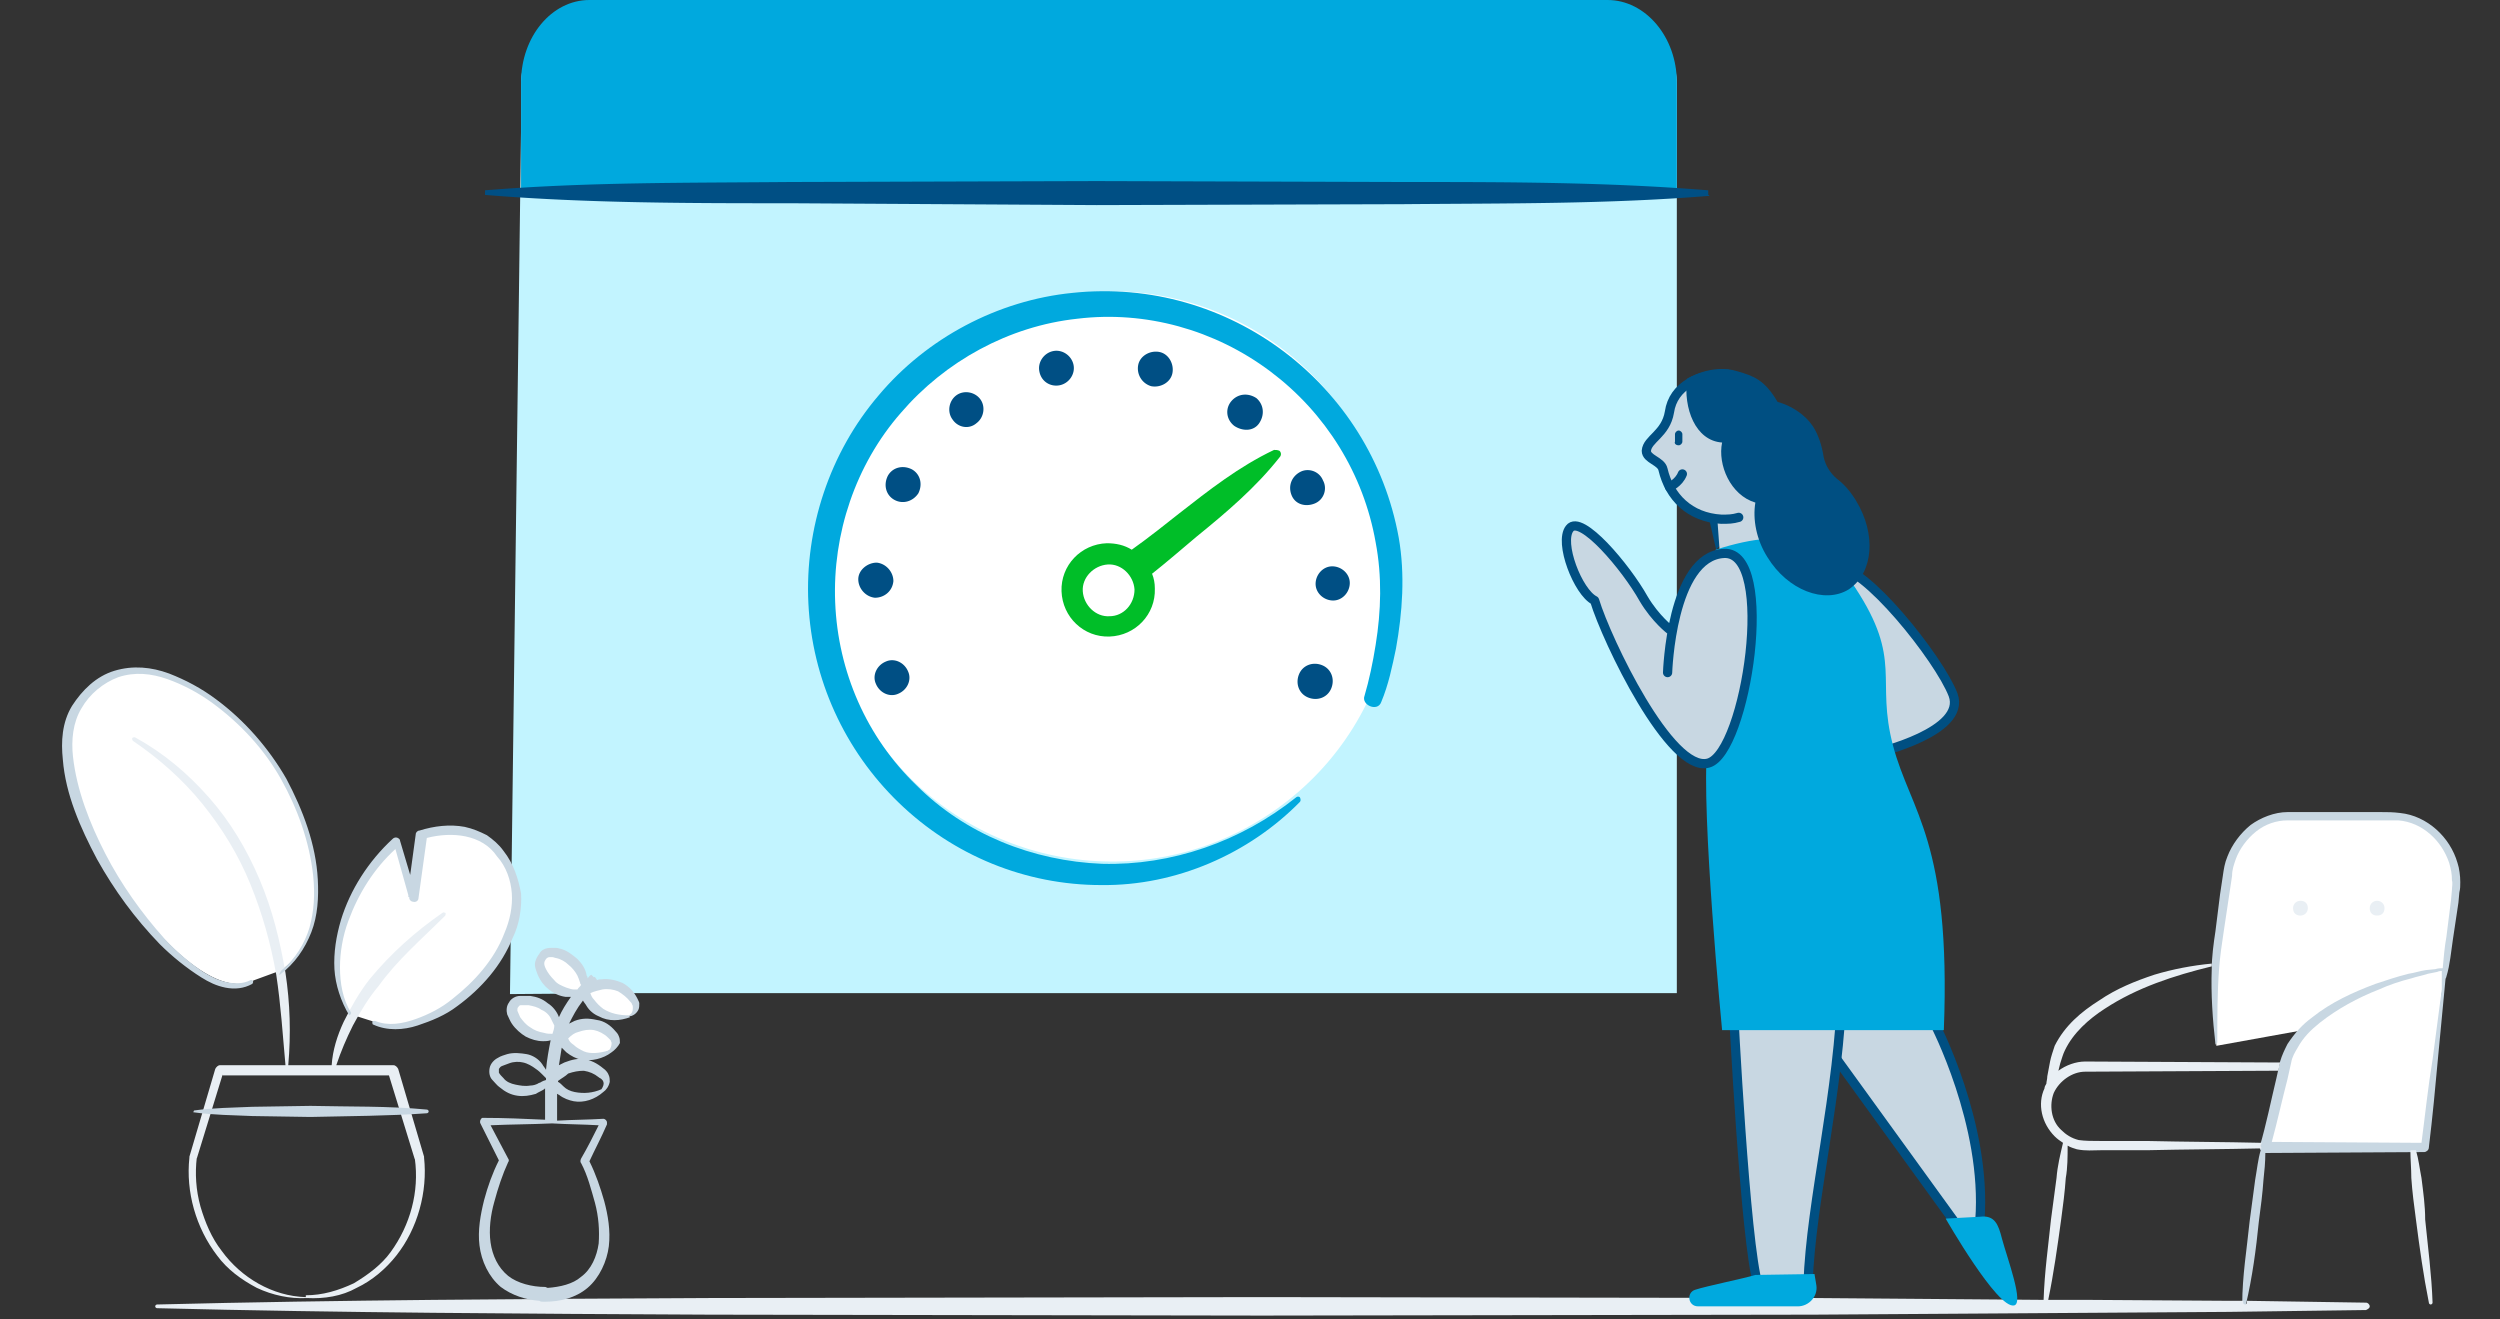 <svg id="jetpack-performance" xmlns="http://www.w3.org/2000/svg" viewBox="0 0 270.6 142.8"><rect x="0" y="0" width="270.6" height="142.8" fill="#333333" stroke="none"/><style>.st1{fill:#fff}.st2{fill:#00a9de}.st5,.st7{fill:#c8d7e2}.st7{stroke:#004f82;stroke-linecap:round;stroke-linejoin:round;stroke-miterlimit:10}.st10{fill:#004f82}</style><path d="M55.2 107.6l1.2-93.8V9.1c0-4.1 3.3-7.5 7.5-7.5H174c4.1 0 7.5 3.3 7.5 7.5v98.4H67.7" fill="#c2f4ff"/><ellipse transform="rotate(-35.101 120.26 62.439)" class="st1" cx="120.3" cy="62.4" rx="30.8" ry="30.9"/><path class="st2" d="M56.4 21.2V8.9C56.4 4 59.7 0 63.8 0H174c4.1 0 7.5 4 7.5 8.9v12.3H56.4zm59.7 10.5c-8.1.8-15.8 4.9-21 11.1-5.3 6.2-8 14.4-7.6 22.5.4 8.2 3.9 15.9 9.8 21.6 5.9 5.7 13.7 8.9 21.9 8.9 8.1.1 16-3.4 21.5-9 .1-.1.1-.3 0-.5-.1-.1-.3-.1-.4 0-6 4.8-13.5 7.4-21 7.2-7.5-.3-14.8-3.2-20.1-8.5-5.4-5.2-8.5-12.3-8.8-19.8-.3-7.4 2.2-14.9 7.1-20.5 4.8-5.6 11.7-9.4 19.1-10.2 7.4-.9 14.9 1.2 20.9 5.7 6 4.5 10.1 11.1 11.4 18.5.7 3.7.6 7.4 0 11.1-.3 1.9-.7 3.8-1.2 5.5-.4 1 1.4 1.8 1.8.7.8-1.9 1.2-3.9 1.6-5.8.7-3.9 1-8 .3-12-3-16.6-18.4-28.3-35.3-26.5z"/><path d="M185 21.2c-11 .9-22 .8-33.1.9l-33.2.1-33.1-.2c-11 0-22 0-33.1-.9v-.5c11-.9 22-.8 33.1-.9l33.1-.1 33.1.1c11 0 22 0 33.1.9v.5h.1zM98.3 72.7c-.4-1-1.5-1.5-2.4-1.1-1 .4-1.5 1.5-1.1 2.4.4 1 1.5 1.5 2.4 1.1 1-.4 1.5-1.5 1.1-2.4zm-3.6-8c-1-.1-1.8-1-1.8-2s1-1.8 2-1.8c1 .1 1.8 1 1.8 2-.1 1.1-1 1.8-2 1.8zm2.1-10.6c-.9-.5-1.2-1.6-.7-2.6.5-.9 1.6-1.2 2.6-.7.9.5 1.2 1.6.7 2.6-.6.9-1.7 1.2-2.6.7zm6.3-8.7c-.6-.8-.4-2 .4-2.6.8-.6 2-.4 2.6.4.6.8.4 2-.4 2.6-.8.7-2 .5-2.6-.4zm9.4-5.2c-.2-1 .5-2 1.5-2.2 1-.2 2 .5 2.2 1.5.2 1-.5 2-1.5 2.2-1 .2-2-.4-2.2-1.5zm10.7-.7c.2-1 1.3-1.6 2.3-1.4s1.6 1.3 1.4 2.3c-.2 1-1.3 1.6-2.3 1.4a2 2 0 0 1-1.4-2.3zm10.1 3.9c.7-.8 1.8-.9 2.7-.3.8.7.9 1.8.3 2.7s-1.8.9-2.7.3c-.9-.7-1-1.9-.3-2.7zm7.4 7.7c.9-.5 2.1-.1 2.5.9.5.9.1 2.1-.9 2.5s-2.1.1-2.5-.9 0-2 .9-2.5zm3.5 10.2c1 0 1.9.8 1.9 1.8s-.8 1.9-1.8 1.9-1.9-.8-1.9-1.8.8-1.9 1.8-1.9zM143.1 72c1 .4 1.4 1.5 1 2.5s-1.5 1.4-2.5 1c-1-.4-1.4-1.5-1-2.5.4-1 1.5-1.4 2.5-1z" fill="#004f84"/><path d="M138.5 48.8c-.2-.1-.4-.1-.6-.1-3.8 1.8-7.1 4.4-10.3 6.9-1 .8-3.4 2.7-5.1 3.9-.8-.5-1.7-.7-2.7-.7-2.8.1-5 2.4-4.9 5.2.1 2.8 2.4 5 5.2 4.9s5-2.4 4.9-5.2c0-.6-.1-1.1-.3-1.6 1.4-1.1 3.5-2.9 4.8-4 3.2-2.6 6.4-5.3 9-8.6.2-.2.2-.5 0-.7zm-18.4 17.9c-1.5.1-2.8-1.2-2.9-2.7-.1-1.5 1.2-2.8 2.7-2.9 1.5-.1 2.8 1.2 2.9 2.7 0 1.6-1.2 2.9-2.7 2.9z" fill="#00be28"/><path class="st1" d="M239.9 113.2s-.5-5.9.1-10.2l1.1-8.3c.5-3.5 3.4-6.2 6.8-6.2H259c4.1 0 7.4 3.7 6.8 8l-1.1 8.3c-.2 1.7-1 3.2-2.1 4.3"/><path class="st1" d="M264.6 104.8c-9 1.2-16.4 5.8-17.2 10.1-.9 4.2-2.2 9.2-2.2 9.2h17.3l2.1-19.3z"/><path class="st5" d="M266 93.4c-.8-2.8-3.3-5.1-6.2-5.4-.8-.1-1.4-.1-2.1-.1h-10.1c-1.4 0-2.9.6-4 1.4-1.1.9-2 2.1-2.5 3.4-.3.7-.4 1.4-.5 2.1l-.3 2-.5 4c-.2 1.3-.4 2.8-.4 4.1-.1 2.7.1 5.5.4 8.1 0 .1.1.1.1-.1.1 0 .1 0 .1-.1 0-2.7 0-5.4.2-8 .1-1.3.3-2.7.5-4l.6-4 .3-2c0-.7.2-1.2.4-1.8.4-1.1 1.2-2.2 2.2-3 1-.8 2.2-1.2 3.4-1.2h12c2.6.2 4.7 2.2 5.5 4.6.2.7.3 1.2.3 1.9.1.3 0 .7 0 1l-.1 1.1-.5 4c-.2 1.1-.3 2.3-.4 3.4-.2 0-.5 0-.8.1l-1 .1c-.7.1-1.2.3-1.9.4-1.2.3-2.4.7-3.6 1.1-2.4.9-4.8 2-6.8 3.6-1.1.8-1.9 1.7-2.7 2.9-.3.6-.6 1.2-.8 1.9l-.4 1.8c-.6 2.5-1.1 5-1.8 7.4v.1c0 .1 0 .2.1.3-.3 1-.4 2.1-.6 3.2l-.6 4.5c-.3 3-.8 5.9-.8 9 0 .1.1.2.2.2s.2-.1.2-.2c.7-3 1.1-6 1.4-9 .2-1.5.4-3 .5-4.5.1-.9.2-1.9.2-2.9l17.2-.1c.2 0 .5-.2.5-.5.4-3.3.7-6.5 1-9.8l.8-8.4c0-.1.1-.2.1-.3.4-1.3.5-2.7.7-4l.6-4 .1-1.1c.1-.4.1-.7.1-1.1 0-.7-.1-1.5-.3-2.1zm-1.7 13.7l-1 7.6c-.5 3-.8 6-1.2 9l-16.2-.1c.6-2.2 1.1-4.5 1.7-6.8l.4-1.8c.1-.6.4-1.1.7-1.6.6-1.1 1.4-1.9 2.4-2.7 1.9-1.5 4.1-2.7 6.4-3.6 1.1-.5 2.3-.9 3.5-1.2.6-.2 1.2-.3 1.8-.5l1-.2c.2-.1.4-.1.5-.1v2z"/><path class="st1" d="M30.5 105c4.8-3.6 5-11.5.6-20.2S14.2 67.3 8.5 76s11.7 34 19 30.1M38 109.8c-3.1-5-1.1-13.3 5-18.7l1.7 5.9.9-6.8c2.3-.8 5.9-.8 7.9 1.3 8 8.5-6.4 21.9-13 19.1M63.8 114.1c-2.1-.2-3.1-2-3.1-2s1.3-1.5 3.4-1.3c1.1.1 1.8.7 2.3 1.2.4.5.3 1.2-.3 1.6-.6.4-1.3.7-2.3.5zm4.3-4.1c.7-.2 1-1 .7-1.5-.4-.7-1-1.4-2-1.7-1.9-.7-3.5.5-3.5.5s.5 2 2.5 2.7c.9.3 1.6.2 2.3 0zm-7.6 2s0-2.2-1.8-3.2c-.9-.5-1.8-.6-2.5-.5-.7.1-1.1.8-.9 1.3.2.7.7 1.4 1.6 2 2 1.2 3.6.4 3.6.4zm2.5-4.8s.3-2.1-1.2-3.4c-.7-.6-1.4-.8-2.1-.9-.9-.1-1.5.7-1.3 1.5.2.7.6 1.3 1.2 1.9 1.7 1.4 3.4.9 3.4.9z"/><path d="M261.1 123c-.1 0 0 0 0 0zM249 97.5c-.4 0-.8.3-.8.8s.3.8.8.8c.4 0 .8-.3.8-.8s-.3-.8-.8-.8zm8.3 0c-.4 0-.8.3-.8.8s.3.8.8.8.8-.3.8-.8-.4-.8-.8-.8zM14.4 80.2c-.1-.1-.1-.2-.1-.3.1-.1.2-.1.3-.1 3.1 1.7 5.7 3.9 8 6.5s4.1 5.6 5.5 8.9 2.2 6.6 2.8 10.1c.5 3.3.6 6.6.3 10h4.7c.1-1.6.6-3.2 1.3-4.7.8-1.6 1.7-3.2 2.8-4.6 2.3-2.8 5-5.2 7.9-7.2.1-.1.2 0 .3 0 .1.1 0 .2 0 .3-2.5 2.5-5.2 4.8-7.2 7.6-1.1 1.3-2 2.8-2.8 4.3-.7 1.4-1.3 2.8-1.8 4.3h6.2c.2 0 .4.2.5.4l2.8 9.5v.1c.4 3.7-.7 7.7-3 10.6-1.1 1.4-2.6 2.7-4.3 3.5-1.6.9-3.5 1.2-5.4 1.1-1.8.1-3.7-.3-5.4-1.1-1.7-.9-3.2-2-4.3-3.5-2.3-3-3.4-6.9-3-10.6v-.1l2.8-9.5c.1-.2.3-.4.5-.4h7.1c-.3-3.3-.5-6.5-1-9.8-.6-3.4-1.5-6.6-2.8-9.8-1.3-3.2-3.1-6.1-5.2-8.7-2.1-2.6-4.7-4.9-7.5-6.8zm9.7 36.1l-2.8 9.1v-.1c-.2 1.7-.1 3.5.4 5.3.5 1.7 1.2 3.4 2.3 4.8 2.1 2.9 5.5 4.9 9.1 5v-.2c1.8 0 3.5-.5 5.2-1.3 1.5-.9 3-2 4-3.4 2.1-2.9 3.1-6.5 2.6-10.1v.1l-2.8-9.1h-18zm238 11.2c-.2-1-.3-2-.6-3h-.6c0 1 .1 2 .1 3 .1 1.5.3 3 .5 4.5.4 3.1.8 6 1.4 9 0 .1.1.2.2.2s.2-.1.2-.2c-.1-3-.5-6-.8-9 0-1.5-.2-2.9-.4-4.5zm-6 13.5l-12.9-.2v.2c0 .1-.1.2-.2.2s-.2-.1-.2-.2v-.2h-1.6l-14.9-.1h-4.6c.6-2.9 1-5.8 1.4-8.7.2-1.5.4-3 .5-4.5.2-1.1.2-2.3.2-3.5.3.2.7.3 1 .4 1 .2 1.7.1 2.6.1h5c4.2-.1 8.3-.1 12.4-.2 0-.1-.1-.1-.1-.2v-.1c0-.1.1-.2.1-.3-4.1-.1-8.3-.1-12.4-.2h-5c-.9 0-1.7 0-2.4-.1-.8-.2-1.4-.6-1.9-1.1-1.1-1-1.3-2.7-.8-4 .6-1.3 2-2.3 3.4-2.3l20-.1h.9l.2-.9h-1.1l-20-.1c-1 0-2.1.4-2.9 1l.2-.8c.2-.6.3-1 .5-1.4.9-1.9 2.6-3.4 4.3-4.5 3.5-2.3 7.5-3.6 11.6-4.6v-.3c-2.1.2-4.2.6-6.2 1.2-2.1.7-4.1 1.5-6 2.8-1.9 1.2-3.7 2.7-4.8 4.9-.2.6-.4 1.2-.5 1.7l-.3 1.6c0 .3-.1.6-.1.8-.1.2-.2.3-.2.5-.8 1.7-.3 3.8 1.1 5.2.3.3.6.5.9.7-.3 1.3-.6 2.5-.7 3.8l-.6 4.5c-.3 2.9-.7 5.7-.8 8.7l-24.8-.2-59.8-.1-59.8.1c-19.9.1-39.9.2-59.8.7-.1 0-.2.1-.2.2s.1.2.2.2c19.9.5 39.9.6 59.8.7l59.8.1 59.8-.1 29.9-.2 14.9-.1 14.9-.2c.2-.1.4-.2.4-.4s-.2-.4-.4-.4z" fill="#e9eff4"/><path class="st5" d="M21.8 105.8c-1.6-1-3.2-2.3-4.5-3.6-2.7-2.8-4.9-5.8-6.8-9.2-1.8-3.4-3.4-7-3.7-10.8-.2-1.9-.1-4 1-5.8 1.1-1.7 2.6-3.2 4.6-3.8 2-.6 4-.4 5.9.3 1.8.7 3.5 1.6 5.1 2.8 3.1 2.3 5.7 5.3 7.6 8.6 1.8 3.4 3.2 7.1 3.4 10.9.1 1.9 0 3.9-.7 5.7-.7 1.8-1.8 3.4-3.4 4.6h-.1c.2-.4.2-.4.3-.5 1.4-1.1 2.5-2.9 3-4.6.5-1.8.6-3.6.4-5.6-.4-3.7-1.7-7.3-3.5-10.5s-4.4-6-7.4-8.2c-1.5-1.1-3.2-2-4.9-2.6-1.7-.6-3.5-.8-5.3-.2-1.6.6-3.1 1.8-4 3.4-.9 1.5-1.1 3.4-.9 5.2.4 3.6 1.8 7.2 3.5 10.5s3.9 6.4 6.4 9.2c1.2 1.3 2.7 2.6 4.2 3.6.8.5 1.6.9 2.5 1.1.9.2 1.8.2 2.6-.2.1-.1.2 0 .3.1 0 .1 0 .2-.1.3-.9.5-1.9.6-2.9.4s-1.8-.6-2.6-1.1zm32.7-13.7c-.5-.7-1.1-1.2-1.8-1.7-.8-.4-1.5-.7-2.4-.9-1.6-.3-3.3-.1-4.9.4-.2 0-.4.2-.4.4l-.6 4.4-1.1-3.7c0-.1 0-.1-.1-.2-.2-.2-.5-.2-.7 0-2.6 2.4-4.6 5.5-5.6 8.8-.5 1.7-.8 3.5-.7 5.3.1 1.7.7 3.5 1.6 5 0 0 .1 0 .2-.2v-.1c-.9-1.4-1.2-3.2-1.2-4.9 0-1.6.3-3.4.9-5 1.1-3 2.8-5.7 5.1-7.8l1.4 5v.2h.1v.1c0 .2.2.4.4.4.3.1.6-.1.6-.4l.9-6.5c2.7-.7 6-.4 7.6 2 1 1.1 1.5 2.6 1.6 4 .1 1.4-.2 2.9-.8 4.3-1.1 2.9-3.3 5.3-5.6 7.1-1.2 1-2.6 1.7-4 2.2-1.4.5-3 .8-4.4.2-.1 0-.3 0-.3.1s0 .3.1.3c1.5.7 3.3.6 4.8.1s3-1.1 4.3-2.1c2.6-1.9 4.8-4.4 6-7.4.7-1.4 1-3.2.9-4.8-.3-1.6-.8-3.2-1.9-4.6zm-8.3 28c-4.2-.4-8.4-.3-12.6-.4l-6.3.1c-2.1.1-4.2.1-6.3.4-.1.2-.1.2 0 .2 2.1.3 4.2.3 6.3.4l6.3.1c4.2-.1 8.4-.1 12.6-.4.1 0 .2-.1.2-.2s-.1-.2-.2-.2zm-25.3.1zm0 0zM69 108.1c-.4-.8-.9-1.3-1.6-1.7-.7-.3-1.5-.5-2.3-.4-.2 0-.3 0-.5.1 0-.1 0-.1-.1-.2-.1-.2-.2-.2-.2-.1l-.3-.3c-.2.1-.3.3-.4.4 0-.1 0-.2-.1-.3-.1-.7-.5-1.3-1-1.8-.6-.5-1.1-.9-1.8-1.1-.1 0-.3-.1-.5-.1h-.6c-.5 0-1 .2-1.2.6-.3.4-.5.8-.5 1.2s.2.8.3 1.1c.3.7.7 1.2 1.2 1.6.5.4 1.1.7 1.8.8h.6c-.5.7-1 1.5-1.3 2.2-.2-.6-.7-1.2-1.2-1.5-.6-.5-1.2-.7-1.9-.8h-1.1c-.5 0-1 .3-1.2.7-.3.4-.3.9-.2 1.3.2.4.3.7.5 1 .4.6 1 1.1 1.5 1.4.6.3 1.2.5 1.9.5.2 0 .5 0 .8-.1-.2 1-.4 2.1-.5 3.2-.1-.2-.3-.4-.4-.6-.4-.6-1.1-1-1.7-1.1s-1.4-.2-2.1 0c-.3.1-.7.2-1 .4-.4.2-.8.6-.9 1.1-.1.5 0 1 .3 1.3.3.3.5.6.8.8.6.5 1.2.8 1.9.9.7.1 1.3 0 2-.2.3-.2.6-.3.9-.5l.1-.1v3.4c-2.2-.1-4.4-.2-6.6-.2h-.2c-.2.1-.3.4-.2.6l2 4c-.7 1.4-1.2 2.8-1.6 4.3-.4 1.6-.7 3.3-.5 4.9.2 1.7 1 3.4 2.3 4.5 1.2.9 2.7 1.4 4.2 1.5.1.1.2.1.4.1h.2c1.6 0 3.3-.4 4.6-1.5 1.3-1.1 2.1-2.9 2.3-4.5.2-1.7-.1-3.4-.5-4.9-.4-1.4-.9-2.9-1.6-4.3.6-1.3 1.3-2.6 1.9-4v-.2c0-.2-.2-.4-.4-.4-1.6.1-3.3.1-5 .2v-2.9c.1 0 .1.1.2.1.5.4 1.1.6 1.6.7 1.1.2 2.3-.2 3.2-1 .3-.2.6-.6.7-1.1 0-.2 0-.5-.1-.7-.1-.3-.3-.5-.4-.6-.6-.5-1.3-1-2.1-1.1-.8-.2-1.5 0-2.3.3l-.6.3c.1-.7.2-1.3.3-1.9l.5.5c.5.4 1.1.7 1.6.8 1.1.2 2.4-.1 3.3-.8.3-.2.7-.6.9-1 0-.2 0-.5-.1-.7-.1-.3-.3-.5-.4-.6-.5-.6-1.2-1.1-2-1.2-.9-.2-1.6-.2-2.4.1l-.6.3c.4-.8.8-1.6 1.5-2.5.1.2.3.4.4.6.3.5.8.9 1.3 1.1 1.1.6 2.3.5 3.4.1l-.1-.1c.4 0 .8-.3 1-.7.1-.2.1-.5.1-.7 0-.1-.1-.3-.2-.5zm-6.4 3.6c.6-.2 1.1-.3 1.7-.2.5.1 1.1.4 1.5.8l.3.3c0 .1.1.2.1.3 0 .3-.1.6-.3.8-1 .3-2 .4-2.7.1-.4-.2-.8-.4-1.1-.7-.3-.2-.5-.4-.6-.7.4-.4.7-.6 1.1-.7zm-.5-4.6c-.2 0-.5-.1-.8-.2-.5-.2-1-.4-1.3-.8-.4-.4-.7-.8-.9-1.2-.3-.6-.2-.8 0-1.1.1-.1.2-.2.4-.2H59.8c.1 0 .3.1.4.1.5.1 1 .4 1.3.7.4.3.8.8 1 1.2.1.2.2.5.3.8 0 .1 0 .1.1.2-.1.2-.3.3-.4.5h-.4zm-2.3 4.8c-.3 0-.6 0-.9-.1-.6-.1-1.1-.3-1.5-.6-.5-.3-.8-.7-1.1-1.1-.1-.2-.2-.5-.3-.7 0-.2 0-.3.1-.4.1-.1.1-.2.3-.2h.8c.5.1 1 .2 1.4.5.5.2.9.6 1.1 1.1l.3.6c0 .3-.1.6-.2.9zm-1 5.1l-.2.1c-.1.1-.3.1-.4.2-.2.1-.5.2-.8.2-.6.1-1.1 0-1.6-.1s-1-.3-1.3-.7c-.2-.2-.4-.4-.5-.6v-.4c.1-.1.1-.2.3-.3.3-.1.5-.2.8-.3.5-.2 1.1-.2 1.5-.1.5.1 1 .4 1.4.7.3.2.5.4.7.6l.3.3.1.1v.2l-.3.1zm6 17.6c-.2 1.4-.8 2.8-1.9 3.6-.9.8-2.3 1.1-3.6 1.2-.1 0-.2-.1-.3-.1-1.4 0-3-.4-4-1.2-1.1-.9-1.7-2.2-1.9-3.6-.2-1.4 0-3 .4-4.4.4-1.5.9-3 1.5-4.3.1-.1.1-.3 0-.4l-1.9-3.6c2.2-.1 4.4-.1 6.6-.2h.1c1.7.1 3.3.1 5 .2-.6 1.2-1.2 2.4-1.9 3.6-.1.2-.1.4 0 .5.7 1.3 1.1 2.9 1.5 4.3.4 1.5.5 3 .4 4.4zm-3.3-18.4c.6-.2 1.1-.3 1.7-.3.6.1 1.1.3 1.6.7.1.1.2.1.3.2.1.1.2.2.2.3.1.2 0 .5-.2.8-.9.4-1.9.5-2.9.3-.5-.1-.9-.3-1.2-.6-.2-.2-.4-.4-.6-.5v-.1c.4-.3.8-.5 1.1-.8zm6.6-6.3c-1.1 0-2-.2-2.8-.7-.4-.3-.7-.6-1-1-.2-.2-.3-.4-.4-.7.4-.2.9-.3 1.3-.4.6-.1 1.2 0 1.7.2.5.3 1 .7 1.3 1.1.1.1.2.2.2.3.1.1.1.3.1.4 0 .4-.1.6-.4.8z"/><path class="st7" d="M209.4 110.8s5.7 10.9 4.9 21.3l-.9 2.7-18.1-25"/><path class="st7" d="M187.6 108.8s1.3 25.9 2.7 30.3l5.4-.1c.3-9.1 3.4-20.7 3.7-32.4M198.7 61.4c3-.4 11.2 9.9 12.7 13.8 1.5 4-8.3 6.3-8.3 6.3"/><path d="M185.4 56.2c1.3.3 2.8-.1 2.8-.1.1 0 .1.1.1.1l-2.3 2.4-.6-2.6" fill="#004f82" stroke="#004f82" stroke-width=".876" stroke-miterlimit="10"/><path class="st5" d="M192.4 63.3h-6l-1-13.8h7z"/><path class="st7" d="M187 40.5c-3.1-.1-5.9 1.3-6.3 4.1-.4 2.4-2.4 2.9-2.5 4.2 0 .9 1.6 1.1 1.8 2 .7 3 2.9 5.2 6.3 5.4.8 0 1.2 0 1.9-.2"/><path d="M182.1 51.3c-.4 1-1.4 1.4-1.4 1.4" fill="none" stroke="#004f82" stroke-linecap="round" stroke-linejoin="round" stroke-miterlimit="10"/><path class="st10" d="M181.7 48.2c.2 0 .4-.2.4-.4V47c0-.2-.2-.4-.4-.4s-.4.2-.4.4v.8c-.1.2.1.4.4.4z"/><path class="st2" d="M185.7 59.5c8.4-2.7 11.9-.7 15.1 4.1 5.2 7.9 2.2 9.9 4.1 17.1 1.9 7.2 6.3 10.3 5.5 30.8h-24s-2.3-23.7-1.6-30.6M210.6 131.9s5.6 9.8 7.4 9.4c1.1-.2-.7-5-1.3-7.2-.4-1.6-.8-2.6-2.4-2.4l-3.7.2z"/><path class="st7" d="M180.8 68.2s-1.6-1.2-2.9-3.4c-1.9-3.4-6.8-9.2-8-7.6-1.2 1.5.9 6.9 2.7 7.8 1.3 4.3 8.2 18.7 12.3 17.6s7.4-23 1.7-22.7c-5.7.3-6.1 12.9-6.1 12.9"/><path class="st10" d="M200.9 54.2c-.6-1-1.3-1.8-2.1-2.4-.7-.6-1.2-1.4-1.4-2.3-.2-1.3-.6-2.5-1.2-3.4-.8-1.2-2.3-2.2-3.8-2.6-1.4-2.4-2.6-2.8-4.3-3.3-2.8-.9-5.5.8-5.5.8-.4 3.2.9 6.7 3.8 6.9-.5 2.4.9 5.7 3.6 6.5-.3 1.8.1 4 1.3 5.9 2.2 3.6 6.2 5.1 8.8 3.5 2.7-1.8 3-6 .8-9.6z"/><path class="st2" d="M190 138c-1.3.4-5.3 1.2-6.5 1.6-1 .3-.8 1.8.3 1.8h10.8c1.2 0 2.2-1.1 2-2.3l-.2-1.2-6.4.1z"/></svg>
